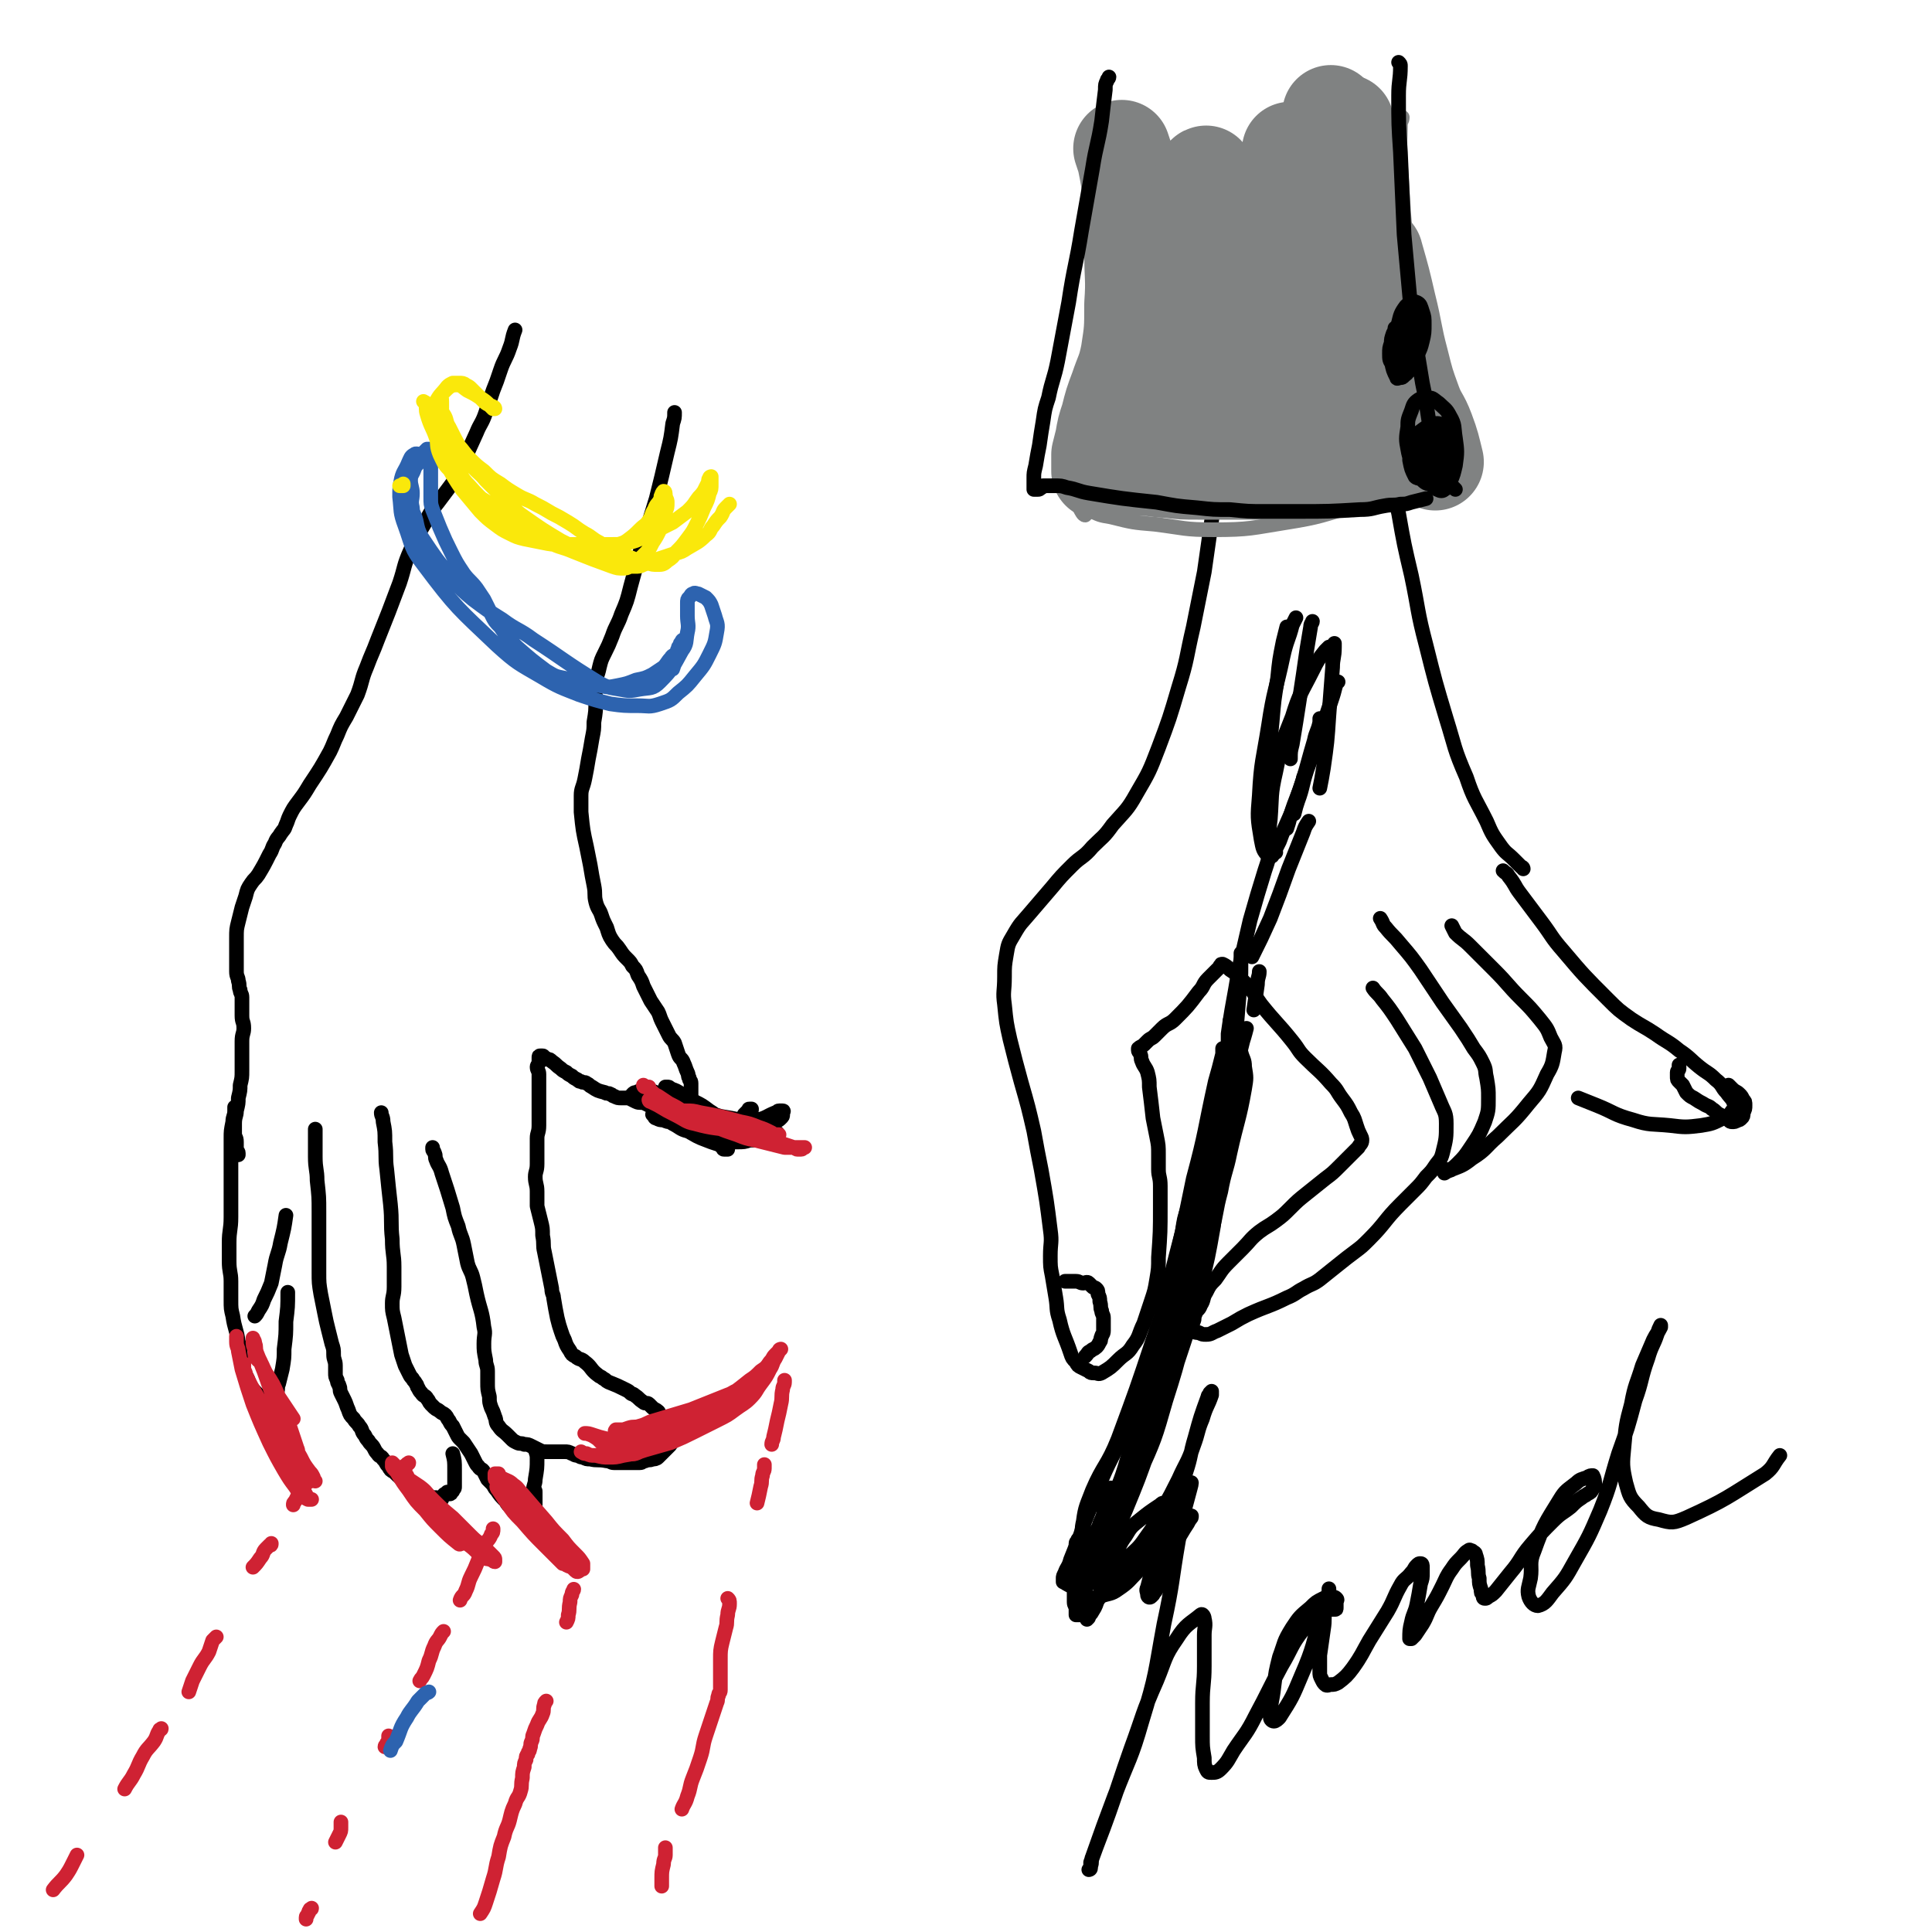 <svg viewBox='0 0 1054 1054' version='1.1' xmlns='http://www.w3.org/2000/svg' xmlns:xlink='http://www.w3.org/1999/xlink'><g fill='none' stroke='rgb(0,0,0)' stroke-width='8' stroke-linecap='round' stroke-linejoin='round'><path d='M368,225c0,0 0,0 0,0 0,3 0,3 -1,6 -1,8 -1,8 -3,16 -3,13 -3,13 -6,25 -4,13 -4,13 -8,26 -3,11 -3,11 -6,22 -2,8 -2,8 -5,15 -2,6 -3,6 -5,12 -2,5 -2,5 -4,9 -2,4 -2,4 -3,8 -1,5 -2,5 -2,9 -1,5 0,5 0,9 0,6 0,6 -1,12 0,4 0,4 -1,9 -1,6 -1,6 -2,11 -1,6 -1,6 -2,11 -1,5 -2,5 -2,9 0,5 0,5 0,9 1,10 1,10 3,19 1,5 1,5 2,10 1,6 1,6 2,11 1,5 0,5 1,9 1,4 2,4 3,7 1,3 1,3 3,7 1,3 1,4 3,7 2,3 2,2 4,5 2,3 2,3 4,5 2,2 2,2 3,4 2,2 2,2 3,5 2,3 2,3 3,6 2,4 2,4 4,8 2,3 2,3 4,6 1,2 1,3 2,5 1,2 1,2 2,4 1,2 1,2 2,4 1,2 2,2 3,4 1,3 1,3 2,6 1,3 2,2 3,5 1,2 1,3 2,5 1,2 0,2 1,3 0,2 1,1 1,3 0,1 0,1 0,2 0,2 0,2 0,3 0,1 0,1 0,2 0,1 -1,1 -1,2 -1,1 0,1 -1,2 0,1 0,1 -1,1 -1,1 -1,1 -2,1 -1,0 -1,0 -2,1 0,0 0,0 -1,0 -2,1 -2,1 -5,1 -2,0 -2,-1 -4,-1 -2,-1 -2,0 -4,-1 -2,-1 -2,-1 -4,-2 -2,-1 -3,0 -5,-1 -2,-1 -2,-1 -4,-2 -2,0 -2,0 -4,0 -2,0 -2,0 -4,-1 -1,0 -1,-1 -2,-1 -1,-1 -2,0 -3,-1 -4,-1 -4,-1 -7,-3 -2,-1 -1,-1 -3,-2 -1,-1 -2,0 -3,-1 -1,0 -1,0 -2,-1 -2,-1 -2,-1 -3,-2 -2,-1 -2,-1 -3,-2 -2,-1 -2,-1 -3,-2 -3,-2 -2,-2 -5,-4 -1,-1 -1,-1 -2,-1 -1,-1 -1,0 -2,-1 -1,0 0,-1 -1,-1 -1,0 -1,0 -1,0 -1,0 -1,0 -1,1 0,1 0,1 0,2 0,2 -1,2 -1,3 0,2 1,2 1,4 0,3 0,3 0,5 0,4 0,4 0,8 0,4 0,4 0,8 0,4 0,4 0,7 0,4 -1,4 -1,7 0,4 0,4 0,7 0,4 0,4 0,7 0,4 -1,4 -1,7 0,4 1,4 1,8 0,4 0,4 0,8 1,4 1,4 2,8 1,4 1,4 1,8 1,5 0,5 1,9 1,5 1,5 2,10 1,5 1,5 2,10 0,3 1,3 1,5 1,6 1,6 2,11 1,4 1,4 2,7 1,3 1,3 2,5 1,3 1,3 3,6 1,2 1,2 3,3 2,2 3,1 5,3 4,3 3,4 7,7 1,1 2,1 3,2 2,1 1,1 3,2 5,2 5,2 9,4 2,1 2,1 3,2 1,1 1,0 2,1 3,2 2,2 5,4 1,1 2,0 3,1 1,1 1,1 2,2 1,1 2,1 3,2 1,1 0,1 1,2 1,1 1,0 2,1 1,2 1,2 2,4 1,1 0,1 1,2 0,1 1,0 1,1 0,2 0,3 0,5 0,1 0,1 0,2 0,1 0,1 -1,2 -2,2 -2,2 -4,4 -1,1 -1,1 -2,2 -1,1 -2,1 -3,1 -2,1 -2,0 -4,1 -2,0 -1,1 -3,1 -2,0 -2,0 -4,0 -1,0 -1,0 -2,0 -2,0 -2,0 -3,0 -1,0 -1,0 -2,0 -2,0 -2,0 -3,0 -2,0 -2,-1 -4,-1 -5,-1 -5,0 -9,-1 -2,0 -2,0 -4,-1 -2,0 -2,-1 -3,-1 -2,0 -2,-1 -3,-1 -2,-1 -2,-1 -4,-1 -2,0 -2,0 -4,0 -3,0 -3,0 -5,0 -3,0 -3,0 -5,-1 -2,-1 -2,-1 -4,-2 -2,-1 -2,-1 -4,-1 -2,-1 -2,0 -4,-1 -2,-1 -2,-1 -3,-2 -1,-1 -1,-1 -2,-2 -3,-3 -3,-2 -5,-5 -2,-2 -1,-3 -2,-5 -1,-3 -1,-3 -2,-5 -1,-3 -1,-3 -1,-6 -1,-4 -1,-4 -1,-8 0,-3 0,-3 0,-6 0,-3 -1,-3 -1,-6 -1,-5 -1,-5 -1,-9 0,-5 1,-5 0,-9 -1,-9 -2,-9 -4,-18 -1,-5 -1,-5 -2,-9 -1,-4 -2,-4 -3,-8 -1,-5 -1,-5 -2,-10 -1,-5 -2,-5 -3,-10 -2,-5 -2,-5 -3,-10 -3,-10 -3,-10 -6,-19 -1,-4 -2,-4 -3,-7 -1,-2 0,-2 -1,-4 0,-1 -1,-1 -1,-2 0,-1 0,-1 0,-1 '/><path d='M208,607c0,0 0,0 0,0 0,2 1,2 1,5 1,5 1,5 1,11 1,8 0,8 1,15 1,10 1,10 2,19 1,10 0,10 1,19 0,8 1,8 1,15 0,6 0,6 0,11 0,5 -1,5 -1,9 0,4 0,4 1,8 1,5 1,5 2,10 1,5 1,5 2,10 1,3 1,3 2,6 1,2 1,2 2,4 1,2 1,2 2,3 1,2 1,1 2,3 1,1 0,1 1,2 1,2 1,2 2,3 1,2 2,1 3,3 1,1 1,2 2,3 1,1 1,1 2,2 1,1 2,1 3,2 1,1 2,1 3,2 1,1 1,2 2,3 1,2 1,2 2,3 1,2 1,2 2,4 1,2 1,2 2,3 1,1 1,1 2,2 2,3 2,3 4,6 1,2 1,2 2,4 1,2 1,2 2,3 1,2 2,1 3,3 1,2 1,2 2,4 1,1 1,1 2,2 2,2 1,2 3,4 2,3 2,3 5,6 1,2 1,2 3,3 1,1 1,1 2,1 1,1 1,0 2,1 1,0 1,1 1,1 1,0 1,0 2,0 1,0 1,0 1,0 1,0 1,0 2,-1 1,0 1,0 2,-1 1,-1 0,-1 1,-2 0,-1 0,-1 0,-2 0,-3 0,-3 0,-5 0,-1 0,-1 -1,-1 '/><path d='M172,616c0,0 0,0 0,0 0,1 0,1 0,2 0,3 0,3 0,5 0,4 0,4 0,8 0,7 1,7 1,13 1,9 1,9 1,17 0,9 0,9 0,19 0,7 0,7 0,14 0,6 0,6 1,12 1,5 1,5 2,10 1,5 1,5 2,9 1,4 1,4 2,8 1,3 1,3 1,6 0,3 1,3 1,6 0,2 0,2 0,4 0,2 0,2 1,4 0,2 1,2 1,3 1,2 0,2 1,4 1,2 1,2 2,4 1,2 1,3 2,5 1,3 1,3 3,5 1,2 2,2 3,4 2,2 1,3 3,5 1,2 1,2 2,3 1,2 2,2 3,4 1,2 1,2 2,3 1,2 2,1 3,3 2,2 1,2 3,4 1,2 1,2 3,3 3,3 3,3 7,6 2,1 2,1 3,2 3,2 3,2 5,3 1,1 1,0 2,1 1,0 1,0 2,1 1,1 1,1 2,1 1,0 1,0 2,0 1,0 0,1 1,1 1,0 1,0 2,0 0,0 0,-1 0,-1 1,-1 1,-1 1,-1 0,-1 1,-1 1,-1 1,-1 1,-1 1,-1 '/><path d='M128,604c0,0 0,0 0,0 0,1 0,1 0,2 0,3 -1,3 -1,6 -1,5 -1,5 -1,9 0,7 0,8 0,15 0,7 0,7 0,15 0,6 0,6 0,13 0,7 -1,7 -1,14 0,5 0,5 0,10 0,6 1,6 1,11 0,5 0,5 0,10 0,5 0,5 1,9 1,7 2,7 3,14 1,3 1,3 1,6 1,5 1,5 2,10 1,2 1,2 2,4 1,2 0,2 1,3 1,2 1,2 3,4 1,1 1,1 2,2 1,1 1,1 1,1 1,1 1,1 2,2 1,1 1,1 1,1 1,0 1,0 2,0 0,0 0,0 1,-1 1,-1 1,-1 1,-1 1,-2 1,-1 2,-3 1,-3 0,-3 1,-5 1,-4 1,-4 2,-8 1,-6 1,-6 1,-11 1,-8 1,-8 1,-15 1,-8 1,-8 1,-16 '/><path d='M130,630c0,0 0,0 0,0 0,0 0,-1 0,-1 0,-1 -1,-1 -1,-2 0,-2 0,-2 0,-4 0,-3 -1,-2 -1,-5 0,-3 0,-3 0,-5 0,-4 1,-4 1,-7 1,-4 1,-4 1,-7 1,-4 1,-4 1,-7 1,-4 1,-4 1,-8 0,-4 0,-4 0,-8 0,-4 0,-4 0,-8 0,-4 1,-4 1,-7 0,-4 -1,-3 -1,-7 0,-3 0,-3 0,-5 0,-3 0,-3 0,-5 0,-2 -1,-2 -1,-4 -1,-2 0,-2 -1,-5 0,-2 -1,-2 -1,-5 0,-2 0,-2 0,-5 0,-3 0,-3 0,-6 0,-4 0,-4 0,-7 0,-5 0,-5 1,-9 1,-4 1,-4 2,-8 1,-3 1,-3 2,-6 1,-4 1,-4 3,-7 2,-3 2,-2 4,-5 3,-5 3,-5 6,-11 2,-3 1,-3 3,-6 1,-3 2,-3 3,-5 2,-3 2,-2 3,-5 1,-2 1,-3 2,-5 2,-4 2,-4 5,-8 3,-4 3,-4 6,-9 6,-9 6,-9 11,-18 2,-4 2,-5 4,-9 2,-5 2,-5 5,-10 3,-6 3,-6 6,-12 3,-8 2,-8 5,-15 3,-8 3,-7 6,-15 6,-15 6,-15 12,-31 3,-9 2,-9 6,-18 3,-8 4,-8 8,-15 3,-6 3,-6 7,-11 3,-4 3,-4 6,-8 3,-4 3,-4 5,-8 5,-11 5,-11 10,-22 2,-5 3,-5 5,-11 2,-6 2,-6 4,-12 2,-5 2,-5 4,-11 2,-6 3,-6 5,-12 2,-5 1,-5 3,-10 '/><path d='M245,815c0,0 0,0 0,0 1,0 1,0 1,-1 1,-1 1,0 1,-1 1,-1 1,-1 1,-2 0,-2 0,-2 0,-4 0,-3 0,-3 0,-5 0,-5 0,-5 -1,-9 '/><path d='M290,818c0,0 0,0 0,0 1,-1 1,-1 1,-2 0,-1 0,-2 0,-3 0,-3 1,-3 1,-6 1,-6 1,-6 1,-11 0,-2 0,-2 -1,-5 '/><path d='M139,718c0,0 0,0 0,0 1,-1 1,-1 2,-3 2,-3 2,-3 3,-6 2,-4 2,-4 4,-9 1,-5 1,-5 2,-10 1,-6 2,-6 3,-12 2,-8 2,-8 3,-15 '/><path d='M652,161c0,0 0,0 0,0 1,3 1,3 2,7 2,9 2,9 4,19 2,15 3,15 4,30 1,17 1,18 1,35 0,16 0,16 -2,32 -2,14 -2,14 -4,28 -3,15 -3,15 -6,30 -4,17 -3,17 -8,33 -5,17 -5,17 -11,33 -5,13 -5,13 -12,25 -5,9 -6,9 -13,17 -5,7 -5,6 -11,12 -5,6 -6,5 -11,10 -6,6 -6,6 -11,12 -6,7 -6,7 -12,14 -5,6 -5,5 -9,12 -3,5 -3,5 -4,11 -1,6 -1,6 -1,12 0,8 -1,8 0,15 1,10 1,10 3,19 3,12 3,12 6,23 4,14 4,14 7,27 2,11 2,11 4,21 3,17 3,17 5,33 1,7 0,7 0,14 0,6 0,6 1,11 1,6 1,6 2,12 1,6 0,6 2,12 2,9 3,9 6,18 1,3 1,3 3,5 1,2 1,2 3,3 2,1 2,1 4,2 1,1 1,1 3,1 2,0 2,1 4,0 5,-3 5,-3 9,-7 4,-4 5,-3 8,-8 4,-5 3,-6 6,-12 2,-6 2,-6 4,-12 2,-6 2,-6 3,-12 1,-6 1,-6 1,-12 1,-14 1,-14 1,-28 0,-6 0,-6 0,-11 0,-5 -1,-5 -1,-9 0,-4 0,-4 0,-8 0,-5 0,-5 -1,-10 -1,-5 -1,-5 -2,-10 -1,-9 -1,-9 -2,-17 0,-4 0,-4 -1,-8 -1,-3 -2,-3 -3,-6 -1,-2 0,-2 -1,-4 0,-1 -1,-1 -1,-2 0,0 0,-1 0,-1 1,-1 2,-1 3,-2 1,-1 1,-1 2,-2 2,-2 2,-1 4,-3 2,-2 2,-2 4,-4 3,-3 4,-2 7,-5 7,-7 7,-7 13,-15 3,-3 2,-4 5,-7 2,-2 2,-2 4,-4 1,-1 1,-1 2,-2 1,-1 0,-1 1,-1 0,-1 0,-1 1,-1 2,1 2,1 4,3 3,2 3,2 5,4 3,3 3,3 6,6 3,4 3,5 6,9 8,10 9,10 17,20 4,5 3,5 7,9 7,7 8,7 14,14 4,4 3,4 6,8 3,4 3,4 5,8 2,3 2,4 3,7 1,3 1,3 2,5 1,2 1,2 1,3 0,2 -1,2 -2,4 -2,2 -2,2 -4,4 -3,3 -3,3 -6,6 -4,4 -4,4 -8,7 -5,4 -5,4 -10,8 -5,4 -5,4 -9,8 -4,4 -4,4 -8,7 -4,3 -5,3 -9,6 -5,4 -5,5 -9,9 -4,4 -4,4 -8,8 -4,4 -4,5 -7,9 -3,3 -3,3 -5,7 -2,3 -1,4 -3,7 -1,3 -2,2 -3,5 -1,2 0,2 -1,4 0,1 -1,1 -1,2 0,1 0,2 1,3 1,1 1,1 3,1 2,1 2,1 4,1 3,0 3,-1 6,-2 4,-2 4,-2 8,-4 5,-3 5,-3 9,-5 11,-5 11,-4 21,-9 5,-2 5,-3 9,-5 5,-3 5,-2 9,-5 5,-4 5,-4 10,-8 5,-4 5,-4 9,-7 4,-3 4,-3 8,-7 9,-9 8,-10 17,-19 4,-4 4,-4 8,-8 3,-3 3,-3 6,-7 3,-3 3,-3 5,-6 2,-3 3,-3 4,-7 2,-8 2,-8 2,-16 0,-6 -1,-6 -3,-11 -3,-7 -3,-7 -6,-14 -4,-8 -4,-8 -8,-16 -5,-8 -5,-8 -10,-16 -4,-6 -4,-6 -8,-11 -2,-3 -3,-3 -5,-6 '/><path d='M753,501c0,0 0,0 0,0 2,3 1,3 3,5 4,5 4,4 8,9 6,7 6,7 11,14 6,9 6,9 12,18 5,7 5,7 10,14 4,6 4,6 7,11 3,4 3,4 5,8 2,4 1,4 2,8 1,6 1,6 1,11 0,7 0,7 -2,13 -3,7 -3,7 -7,13 -4,6 -4,6 -8,10 -3,3 -4,3 -7,5 '/><path d='M792,505c0,0 0,0 0,0 1,2 1,2 2,4 4,4 4,3 8,7 7,7 7,7 13,13 8,8 7,8 15,16 5,5 5,5 10,11 4,5 4,5 6,10 2,4 3,4 2,8 -1,6 -1,7 -4,12 -4,9 -4,9 -10,16 -8,10 -8,9 -17,18 -7,6 -6,7 -14,12 -5,4 -6,4 -11,6 -1,1 -2,0 -3,0 '/><path d='M820,475c0,0 0,0 0,0 2,2 2,1 3,3 4,5 3,5 6,9 6,8 6,8 12,16 6,8 5,8 12,16 11,13 11,13 24,26 6,6 6,6 13,11 6,4 7,4 13,8 7,5 7,4 13,9 6,4 6,5 11,9 5,4 5,3 9,7 4,3 3,4 6,7 2,3 3,3 4,6 1,2 0,3 -1,4 -2,3 -2,3 -5,4 -6,3 -6,3 -12,4 -8,1 -9,1 -17,0 -10,-1 -11,0 -20,-3 -11,-3 -10,-4 -20,-8 -5,-2 -5,-2 -10,-4 '/><path d='M831,474c0,0 0,0 0,0 0,0 0,-1 -1,-1 -2,-2 -2,-2 -4,-4 -4,-4 -4,-3 -7,-7 -5,-7 -5,-7 -8,-14 -6,-12 -7,-12 -11,-24 -7,-16 -6,-16 -11,-32 -6,-20 -6,-20 -11,-40 -5,-19 -4,-19 -8,-38 -4,-17 -4,-17 -7,-34 -3,-13 -3,-13 -5,-26 -1,-4 -1,-4 -2,-8 '/><path d='M667,572c0,0 0,0 0,0 0,2 0,2 0,3 -2,8 -2,8 -4,15 -6,27 -5,27 -12,53 -8,39 -8,39 -18,77 -9,30 -9,30 -20,60 -5,14 -6,13 -12,27 -4,10 -4,10 -8,20 -3,7 -2,7 -5,14 -2,5 -2,5 -4,10 -1,4 -2,4 -3,7 -1,2 -1,2 -1,3 0,1 0,1 0,2 0,0 1,0 1,0 1,0 1,0 1,0 2,0 2,0 4,0 1,0 1,1 2,1 1,1 1,0 2,1 1,1 1,1 2,3 1,2 1,2 1,4 1,3 1,3 1,5 0,2 -1,2 -1,4 0,1 0,1 0,2 0,0 0,1 0,0 0,0 1,0 1,-1 1,-2 1,-1 2,-3 2,-3 2,-4 3,-7 2,-4 1,-4 3,-7 2,-4 2,-4 4,-7 2,-4 3,-4 5,-8 0,-1 0,-1 -1,-2 0,0 0,0 -1,0 0,0 0,1 -1,1 -2,1 -1,1 -3,2 -1,1 -2,0 -3,1 -2,1 -2,1 -5,2 -1,0 -1,0 -2,0 0,0 -1,0 0,0 0,0 0,0 1,0 1,-1 1,-1 2,-2 1,-1 1,-1 2,-2 1,0 1,0 2,0 1,0 1,0 2,0 0,0 0,0 0,1 0,1 0,1 0,2 -1,1 -1,1 -2,2 -1,1 -1,1 -1,2 -1,1 -1,1 -1,2 0,1 0,1 1,1 0,0 1,0 1,0 1,-1 1,-1 1,-1 1,-1 1,0 1,0 1,0 1,-1 0,-1 -1,-1 -1,0 -2,0 -1,0 -2,0 -3,0 -2,0 -2,0 -3,0 -2,0 -2,0 -3,0 -1,0 -1,1 -1,1 0,0 0,-1 0,-1 1,0 2,0 3,0 2,0 2,0 3,0 1,0 1,0 2,0 1,0 2,-2 2,-1 -1,0 -1,0 -2,1 0,0 -1,0 -1,0 -2,0 -2,0 -3,1 -1,0 -1,0 -2,1 -1,1 -1,1 -2,2 -1,1 -1,1 -1,1 0,0 0,0 1,0 1,0 1,0 1,0 1,0 1,0 1,0 0,0 0,1 0,1 0,0 1,0 1,-1 1,-1 1,-1 1,-1 1,0 1,0 1,-1 1,-1 0,-2 1,-3 1,-3 2,-3 3,-6 2,-5 1,-5 3,-10 3,-7 3,-7 6,-14 4,-9 4,-9 8,-18 4,-10 5,-10 8,-20 4,-11 3,-12 6,-23 3,-12 4,-12 7,-23 4,-13 4,-13 7,-25 4,-12 4,-12 8,-25 4,-11 4,-11 7,-22 3,-11 2,-11 5,-22 2,-11 3,-11 5,-21 4,-18 5,-18 8,-35 1,-6 1,-6 0,-12 0,-4 -1,-4 -2,-8 -1,-3 -1,-3 -1,-6 -1,-3 -1,-3 -1,-6 0,-1 0,-1 0,-1 0,-1 -1,0 -1,0 0,0 0,-1 0,-1 0,-1 0,-1 -1,-1 0,-1 -1,-1 -1,-1 -1,0 -1,-1 -1,-1 0,0 0,1 0,1 '/><path d='M587,860c0,0 0,0 0,0 1,0 1,0 1,0 1,0 1,0 2,0 2,0 2,0 3,0 2,0 2,0 3,0 1,0 1,0 2,0 1,0 2,-1 2,-1 -1,-1 -2,0 -3,0 -2,0 -2,0 -4,1 -3,1 -3,1 -5,2 -2,1 -2,0 -3,1 -1,0 -1,1 -2,1 -1,0 -2,0 -1,0 0,0 1,1 2,1 1,0 1,0 2,0 1,0 1,0 2,0 1,0 1,1 2,2 0,0 -1,0 -1,0 0,1 -1,1 -1,1 -1,0 -1,0 -1,1 0,0 0,1 0,1 0,1 0,1 0,3 0,0 0,1 0,1 1,1 1,1 2,2 0,0 0,0 0,0 1,0 1,0 1,-1 0,-1 0,-1 0,-1 0,-1 0,-1 0,-2 0,-1 -1,0 -1,-1 0,0 0,0 0,-1 0,-1 0,-1 0,-1 0,0 0,-1 0,-1 0,0 0,1 0,1 0,1 0,1 0,1 0,1 0,1 0,1 0,1 0,1 1,1 1,0 1,0 2,0 2,0 2,1 3,1 3,0 3,-1 5,-2 5,-2 6,-1 10,-4 6,-4 6,-5 11,-10 6,-7 6,-8 11,-15 5,-8 5,-8 9,-16 3,-6 3,-5 6,-11 2,-3 3,-7 3,-6 0,1 -1,4 -2,8 -3,11 -3,11 -5,23 -4,23 -3,23 -8,46 -5,27 -4,27 -12,53 -6,21 -7,20 -15,41 -6,16 -6,16 -12,33 -1,2 0,3 -1,5 0,1 -1,2 -1,2 0,0 1,0 1,-1 0,-1 0,-2 0,-3 5,-14 5,-13 10,-27 6,-17 6,-18 12,-35 7,-19 6,-19 14,-37 5,-12 4,-13 11,-23 5,-8 7,-8 13,-13 1,-1 2,1 2,2 1,4 0,5 0,9 0,9 0,9 0,17 0,10 -1,10 -1,20 0,9 0,9 0,18 0,6 0,6 1,12 0,3 0,4 1,6 1,2 1,2 3,2 2,0 3,0 5,-2 4,-4 4,-5 7,-10 6,-9 7,-9 12,-19 7,-13 7,-14 14,-27 6,-10 5,-11 12,-20 4,-5 4,-5 9,-9 2,-2 2,-1 5,-2 1,0 2,0 3,0 1,0 1,0 1,-1 0,-1 0,-1 0,-2 0,0 0,0 0,-1 0,-1 1,-1 0,-2 -1,-1 -2,-1 -3,-1 -2,0 -2,0 -4,1 -4,2 -4,2 -7,5 -6,5 -6,5 -10,11 -5,8 -4,8 -7,16 -2,8 -2,8 -3,16 -1,9 -2,9 -2,17 0,1 1,2 2,2 1,0 2,-1 3,-2 7,-11 7,-11 12,-23 7,-16 6,-17 11,-33 2,-5 2,-5 3,-9 1,-3 1,-4 1,-5 0,-1 0,1 0,2 -1,4 -2,4 -2,7 -1,7 0,7 -1,13 -1,7 -1,7 -2,14 0,5 0,5 0,9 0,2 0,2 1,4 1,2 1,2 2,3 1,1 2,0 3,0 2,0 2,0 4,-1 4,-3 5,-4 8,-8 5,-7 5,-8 9,-15 5,-8 5,-8 10,-16 4,-7 3,-7 7,-14 2,-4 3,-3 6,-7 2,-2 1,-2 3,-4 1,-1 1,-1 2,-1 1,0 1,1 1,2 0,1 0,2 0,3 0,3 0,3 -1,6 -1,6 -1,6 -2,11 -1,5 -2,5 -3,10 -1,4 -1,5 -1,9 0,0 1,0 1,0 1,-1 1,-1 2,-2 2,-3 2,-3 4,-6 3,-5 2,-5 5,-10 3,-5 3,-5 6,-11 2,-4 2,-5 5,-9 2,-3 2,-3 5,-6 2,-2 2,-3 4,-4 1,-1 1,0 2,0 1,1 2,1 2,2 1,3 1,3 1,6 1,4 0,4 1,7 0,3 0,3 1,6 0,2 0,2 1,3 0,1 0,2 1,2 1,0 1,0 2,-1 2,-1 2,-1 4,-3 4,-5 4,-5 8,-10 6,-7 5,-8 11,-15 6,-7 6,-7 12,-13 5,-5 5,-4 10,-8 3,-3 3,-3 6,-5 1,-1 2,-1 3,-2 2,-1 2,-1 3,-3 1,-1 1,-1 1,-2 0,-2 0,-3 -1,-5 -1,0 -2,0 -3,1 -3,1 -4,1 -6,3 -5,4 -6,4 -9,9 -8,13 -9,14 -14,28 -3,7 -1,8 -2,15 -1,5 -2,6 -1,10 1,3 3,5 5,5 4,-1 5,-3 8,-7 7,-8 7,-8 12,-17 8,-14 8,-14 14,-28 6,-15 5,-15 10,-31 5,-14 5,-14 9,-29 4,-11 3,-12 7,-23 2,-7 3,-7 5,-13 1,-3 1,-3 2,-5 0,0 0,0 0,0 0,0 0,0 0,1 -2,4 -2,3 -4,7 -3,7 -3,7 -6,14 -3,10 -4,10 -6,21 -3,11 -3,12 -4,23 -1,10 -1,11 1,20 2,7 2,8 7,13 4,5 5,6 11,7 7,2 8,2 15,-1 22,-10 22,-11 43,-24 5,-4 4,-5 8,-10 '/><path d='M344,599c0,0 0,0 0,0 1,-1 0,-1 1,-2 1,-1 1,-1 2,-1 2,-1 2,-1 3,-1 3,0 3,-1 5,0 3,1 3,1 6,3 4,2 4,2 8,5 4,3 4,3 7,6 5,5 5,5 10,10 1,1 1,1 2,2 1,1 1,1 2,2 1,1 2,1 3,2 1,0 1,0 1,1 1,0 0,1 1,1 1,0 1,0 2,0 0,0 -1,-1 -1,-1 0,-1 -1,0 -1,-1 -1,-1 0,-2 -1,-3 -1,-2 -1,-2 -3,-4 -2,-2 -2,-2 -5,-4 -2,-2 -2,-1 -5,-3 -2,-1 -2,-2 -5,-3 -2,-1 -2,0 -4,-1 -2,-1 -2,-1 -4,-2 -1,-1 -1,-1 -2,-1 -2,0 -3,0 -5,0 -1,0 -1,-1 -2,-1 0,0 -1,0 -1,0 0,0 0,0 0,0 2,2 2,1 4,3 3,3 3,3 6,5 5,3 5,3 10,5 5,2 5,2 10,4 5,1 5,2 10,2 5,0 5,0 10,0 4,0 4,0 8,-1 2,0 2,0 4,-1 2,0 2,0 4,-1 0,0 0,-1 0,-1 0,0 -1,0 -1,0 -2,1 -1,1 -3,2 -2,1 -2,1 -5,1 -3,1 -3,1 -6,1 -3,1 -3,1 -7,1 -4,0 -4,0 -8,-1 -5,-1 -5,-1 -9,-2 -4,-1 -4,-1 -8,-3 -6,-3 -6,-3 -12,-6 -1,-1 -1,-1 -2,-2 -1,-1 -1,0 -2,-1 -1,0 -2,-1 -1,-1 0,0 0,0 1,0 5,2 5,3 9,5 4,2 4,3 8,4 4,2 4,2 8,2 4,0 4,1 7,0 3,0 3,-1 6,-2 3,-2 3,-2 5,-4 2,-2 1,-2 2,-4 1,-1 1,-1 2,-2 1,-1 0,-1 1,-1 0,0 1,0 1,0 0,1 0,1 -1,2 -1,1 -1,1 -2,2 -2,1 -3,1 -5,2 -4,2 -4,2 -8,3 -5,1 -5,0 -10,0 -5,0 -5,-1 -9,-1 -4,-1 -4,0 -8,-1 -3,0 -3,0 -5,-1 -2,0 -2,0 -4,-1 -1,0 -1,-1 -1,-1 0,-1 -1,-1 -1,-1 0,0 1,0 1,0 2,1 1,1 3,2 4,2 4,1 7,3 4,2 4,3 8,4 5,2 5,2 10,3 5,1 5,2 10,1 9,-1 9,-2 18,-5 3,-1 3,-2 6,-4 2,-1 2,-1 3,-2 2,-1 2,-1 3,-2 1,-1 1,-1 2,-1 0,0 0,1 0,1 0,1 0,1 -1,2 -1,1 -1,1 -3,2 -3,1 -4,2 -7,2 -10,0 -10,0 -19,-2 -6,-2 -5,-3 -10,-6 -4,-3 -4,-3 -8,-5 -4,-2 -4,-2 -7,-4 -3,-2 -3,-2 -6,-3 -1,-1 -1,-1 -2,-1 0,0 -1,0 -1,0 0,0 0,1 0,1 1,1 2,1 3,2 3,2 3,2 6,4 5,3 5,3 9,5 6,3 6,2 12,4 6,1 6,1 11,2 5,0 5,1 9,0 5,-1 5,-2 10,-4 1,0 1,-1 2,-1 1,0 2,0 2,0 1,0 0,1 -1,1 -4,2 -4,2 -7,3 -4,1 -4,1 -8,1 -5,0 -5,0 -9,0 -5,0 -6,1 -10,0 -5,-1 -5,-1 -10,-2 -3,-1 -3,-1 -7,-2 -3,-1 -3,-1 -5,-1 -2,0 -2,0 -3,0 -1,0 -1,0 -1,0 0,1 0,1 1,2 2,3 1,3 3,5 3,3 4,3 7,5 5,3 6,3 11,5 3,1 3,1 6,2 '/></g>
<g fill='none' stroke='rgb(207,34,51)' stroke-width='8' stroke-linecap='round' stroke-linejoin='round'><path d='M317,792c0,0 0,0 0,0 2,1 1,1 3,1 2,1 2,1 5,1 4,1 4,1 7,1 4,0 4,0 8,-1 6,-1 6,-1 12,-3 7,-2 7,-2 14,-4 7,-3 7,-3 13,-6 6,-3 6,-3 12,-6 6,-3 6,-3 10,-6 4,-3 5,-3 8,-6 4,-4 3,-4 6,-8 3,-4 3,-4 5,-8 2,-3 1,-3 3,-6 1,-2 1,-2 2,-4 0,-1 1,-1 1,-1 0,0 -1,1 -1,1 -1,1 -1,1 -2,2 -2,2 -1,2 -3,4 -2,3 -2,3 -5,5 -3,3 -3,3 -6,5 -5,4 -5,4 -9,7 -6,5 -6,5 -11,9 -7,5 -7,6 -14,10 -13,7 -13,8 -26,13 -4,2 -4,1 -8,1 -3,0 -3,0 -6,-1 -3,-1 -3,-1 -5,-3 -2,-2 -2,-2 -4,-4 -3,-2 -3,-2 -6,-3 0,0 -1,0 -1,0 2,0 2,0 5,1 3,1 3,1 7,2 4,1 4,1 9,1 6,0 6,0 13,-1 7,-1 7,-1 14,-3 7,-2 7,-2 14,-4 6,-2 6,-2 11,-5 4,-2 4,-2 8,-5 4,-4 4,-4 8,-8 1,-1 1,-1 2,-2 0,0 1,0 0,0 0,-1 0,-1 -1,-1 -3,0 -3,0 -5,1 -4,1 -4,2 -7,3 -5,2 -5,2 -10,4 -5,2 -5,2 -10,4 -10,3 -10,3 -20,6 -4,1 -4,2 -8,3 -3,1 -3,0 -6,1 -3,1 -3,1 -5,2 -1,0 -1,0 -2,0 0,0 0,0 0,0 -1,0 0,-1 0,-1 1,0 2,0 3,0 2,0 2,0 4,0 4,-1 4,-1 8,-2 5,-1 5,-1 10,-2 6,-1 6,-1 11,-3 5,-1 5,-1 9,-3 2,-1 2,-1 4,-2 '/><path d='M272,804c0,0 0,0 0,0 0,0 0,0 -1,0 0,0 -1,0 -1,0 0,1 0,1 1,2 1,2 2,2 3,4 3,5 3,5 6,10 4,7 4,7 9,13 5,6 5,6 10,11 4,4 4,4 8,8 2,2 2,2 5,3 2,1 2,1 4,1 1,0 1,0 2,0 0,0 0,-1 0,-1 0,-1 0,-1 0,-2 -2,-3 -2,-3 -4,-5 -4,-4 -4,-4 -7,-8 -5,-5 -5,-5 -9,-10 -7,-8 -7,-8 -13,-15 -3,-3 -2,-3 -5,-5 -2,-2 -3,-2 -5,-3 -2,-1 -2,-1 -3,-2 -1,0 0,-1 -1,-1 0,0 -1,0 -1,0 0,0 0,1 0,2 0,1 0,1 1,2 1,3 1,3 3,5 4,5 4,5 8,10 5,6 5,6 10,12 8,9 8,9 17,17 2,2 3,1 5,3 1,1 2,1 2,2 0,0 -1,1 -2,0 -2,-2 -2,-2 -4,-4 -4,-4 -4,-3 -8,-7 -5,-5 -5,-5 -9,-10 -4,-5 -4,-5 -8,-9 -3,-4 -3,-4 -6,-7 -3,-4 -3,-4 -6,-7 -1,-1 -2,-2 -2,-2 0,0 0,1 1,2 2,3 2,3 4,6 4,6 4,6 9,11 6,7 6,7 12,13 5,5 5,5 10,10 '/><path d='M223,798c0,0 0,0 0,0 0,1 -1,0 -1,1 -1,1 -1,0 -1,1 0,1 0,1 0,2 0,2 0,2 1,3 2,4 1,5 4,8 4,6 5,5 9,10 6,6 6,6 12,12 4,4 4,4 9,8 4,3 4,4 7,6 2,2 3,1 5,2 1,0 1,1 2,1 0,0 0,-1 0,-1 0,-1 0,-1 -1,-2 -2,-2 -2,-2 -4,-4 -4,-4 -4,-3 -8,-7 -5,-5 -5,-5 -10,-10 -6,-5 -6,-5 -11,-10 -4,-4 -3,-4 -7,-7 -3,-2 -3,-2 -6,-4 -2,-2 -2,-2 -4,-4 -1,-1 -1,-1 -2,-2 -1,-1 -1,-1 -2,-2 -1,-1 -1,-1 -1,-1 0,0 0,1 0,2 1,2 2,2 3,4 3,5 3,5 6,9 4,6 4,6 9,11 4,5 4,5 8,9 5,5 5,5 10,9 1,1 1,0 2,0 1,0 1,0 1,-1 0,0 0,0 -1,-1 -4,-5 -4,-5 -8,-9 -4,-4 -4,-3 -8,-7 -3,-3 -3,-4 -6,-7 -3,-3 -3,-2 -6,-5 -2,-2 -1,-2 -3,-4 -1,-2 -2,-2 -3,-3 0,0 1,0 1,1 1,0 1,0 2,1 2,2 2,2 4,4 5,5 6,5 11,9 '/><path d='M129,729c0,0 0,0 0,0 0,2 0,2 0,3 0,3 1,3 1,5 1,5 1,5 2,10 3,10 3,10 6,19 4,10 4,10 9,21 4,8 4,8 8,15 3,5 3,5 6,9 2,3 2,3 4,5 1,1 1,1 3,2 1,0 2,0 2,0 -1,0 -1,0 -2,-1 -1,-1 -1,-2 -2,-3 -2,-4 -2,-4 -4,-7 -4,-5 -4,-5 -7,-10 -4,-7 -4,-7 -7,-13 -3,-6 -3,-6 -5,-11 -2,-5 -2,-5 -4,-10 -2,-4 -3,-4 -4,-7 -1,-3 0,-3 -1,-6 0,-2 -1,-2 -1,-3 0,-1 0,-1 0,-3 0,0 0,0 -1,0 0,0 0,0 1,1 0,1 -1,1 0,3 2,4 2,4 4,8 4,7 4,7 8,14 5,8 5,8 9,15 4,6 3,6 7,11 3,4 3,4 6,7 2,2 3,3 5,5 0,0 -1,-1 -1,-2 -1,-2 -1,-2 -2,-3 -3,-4 -3,-4 -5,-8 -4,-7 -4,-7 -7,-14 -7,-16 -7,-16 -13,-33 -2,-5 -2,-5 -4,-10 -1,-3 0,-3 -1,-5 0,-2 -1,-2 -1,-3 0,0 0,1 0,1 0,3 0,3 1,5 2,6 3,6 5,11 3,8 3,8 5,16 2,7 2,7 5,14 4,8 4,8 8,16 1,2 0,2 1,3 1,1 2,2 2,2 -1,-1 -2,-2 -2,-3 -1,-3 0,-3 -1,-5 -2,-6 -2,-6 -4,-12 -3,-6 -2,-6 -5,-12 -5,-11 -5,-11 -10,-21 -1,-3 -2,-2 -3,-4 -1,-1 -1,-2 -1,-3 0,0 0,-1 0,-1 3,5 3,6 6,12 4,6 4,6 7,13 4,6 4,6 8,12 '/><path d='M354,593c0,0 0,0 0,0 0,0 0,0 -1,0 -1,0 -1,0 -1,0 -1,0 -1,-1 -1,-1 0,0 0,1 1,1 0,0 1,0 1,0 1,1 1,1 2,2 2,2 2,2 4,3 3,2 3,2 6,4 4,2 4,2 7,4 5,2 5,2 9,4 5,2 5,3 10,5 5,2 5,2 11,4 5,2 5,2 10,3 8,2 8,2 16,4 2,0 2,0 4,0 2,0 2,0 3,0 1,0 1,0 2,0 1,0 2,0 2,0 -1,0 -1,1 -2,1 -1,0 -1,0 -2,0 -1,0 -1,-1 -2,-1 -3,-1 -3,-1 -6,-2 -5,-1 -5,-1 -10,-2 -6,-1 -6,-2 -11,-3 -6,-2 -7,-1 -12,-3 -6,-2 -5,-3 -10,-5 -8,-3 -8,-4 -15,-6 -3,-1 -3,0 -6,-1 -2,-1 -2,-1 -4,-2 -2,-1 -2,0 -3,-1 -1,0 -2,-1 -2,-1 0,0 0,1 1,1 2,1 2,1 4,2 5,3 5,3 9,5 6,3 6,4 11,5 11,3 11,2 22,4 5,1 5,1 10,1 4,0 4,0 7,0 2,0 2,1 4,1 2,0 2,0 3,0 0,0 -1,0 -1,0 -2,0 -2,0 -3,-1 -4,-2 -4,-2 -7,-3 -5,-2 -5,-2 -10,-3 -11,-3 -11,-3 -22,-5 -4,-1 -4,-1 -8,-1 -2,0 -2,0 -3,0 0,0 1,0 1,0 10,2 10,2 19,4 '/></g>
<g fill='none' stroke='rgb(45,99,175)' stroke-width='8' stroke-linecap='round' stroke-linejoin='round'><path d='M235,251c0,0 0,0 0,0 -1,-1 -1,-1 -1,-1 -2,-1 -2,-2 -4,-2 -2,0 -3,-1 -4,0 -2,1 -2,2 -3,4 -2,5 -3,5 -4,9 -1,5 -1,5 -1,10 1,8 0,8 3,16 4,11 3,12 10,21 18,24 19,24 40,44 11,10 12,10 24,17 10,6 11,6 21,10 9,3 9,3 17,5 7,1 8,1 15,1 6,0 6,1 12,-1 6,-2 6,-2 10,-6 5,-4 5,-4 9,-9 5,-6 5,-6 8,-12 3,-6 3,-6 4,-12 1,-5 0,-5 -1,-9 -1,-3 -1,-3 -2,-6 -1,-2 -1,-2 -3,-4 -2,-1 -2,-1 -4,-2 -1,0 -2,-1 -3,0 -1,0 -1,1 -2,2 -1,1 -1,1 -1,3 0,3 0,4 0,7 0,4 1,5 0,9 -1,5 0,6 -3,10 -5,9 -5,10 -12,17 -4,4 -5,3 -11,4 -5,1 -6,1 -11,0 -6,-1 -7,-1 -12,-4 -18,-11 -18,-12 -35,-23 -8,-6 -9,-5 -17,-11 -8,-5 -8,-5 -16,-11 -6,-5 -6,-5 -11,-11 -9,-11 -9,-11 -17,-23 -2,-4 -2,-4 -3,-9 -1,-4 -2,-4 -2,-7 -1,-4 0,-4 0,-8 0,-3 -1,-4 -1,-7 0,-3 1,-3 2,-6 1,-3 2,-2 3,-5 1,-2 1,-2 2,-4 1,-1 1,-1 2,-2 0,0 1,0 1,0 1,0 1,0 1,0 0,1 0,1 0,2 0,2 0,2 0,3 0,3 0,3 0,6 0,4 0,4 0,7 0,4 0,4 0,8 0,4 0,4 1,7 2,5 2,5 4,10 3,7 3,7 6,13 3,6 3,6 7,12 3,4 4,4 7,8 2,3 2,3 4,6 1,2 1,2 2,4 1,2 1,2 2,4 2,4 2,4 5,7 2,3 2,3 4,5 2,3 2,3 5,6 8,7 8,7 16,13 5,3 5,3 10,4 9,3 10,3 19,4 5,1 5,1 10,0 5,-1 5,-1 10,-3 5,-1 5,-1 9,-3 3,-2 3,-2 6,-4 2,-2 2,-3 4,-5 1,-2 2,-1 3,-3 1,-1 0,-1 1,-2 0,-1 0,-1 1,-2 0,-1 0,-1 1,-2 0,-1 1,-1 1,-1 0,0 -1,0 -1,1 0,1 0,1 0,2 0,1 -1,1 -1,2 0,1 -1,1 -1,2 -1,1 -1,1 -1,3 -1,3 -1,3 -2,6 '/></g>
<g fill='none' stroke='rgb(250,232,11)' stroke-width='8' stroke-linecap='round' stroke-linejoin='round'><path d='M218,265c0,0 0,0 0,0 1,0 1,0 2,0 0,0 0,-1 0,-1 '/><path d='M231,219c0,0 0,0 0,0 1,1 1,0 1,1 1,3 0,3 1,6 2,7 3,7 5,13 3,8 3,8 6,15 4,7 4,7 8,13 5,6 5,6 10,12 4,4 4,4 8,7 4,3 4,3 8,5 4,2 4,2 8,3 5,1 5,1 10,2 5,1 5,1 10,1 5,0 5,0 10,0 5,0 5,0 9,0 5,0 5,0 9,0 5,0 5,0 9,-1 4,-1 4,-1 8,-3 4,-2 4,-2 8,-4 4,-2 4,-2 8,-4 4,-3 4,-3 8,-6 3,-3 3,-3 5,-6 2,-3 2,-2 4,-5 1,-2 1,-2 2,-4 1,-2 0,-2 1,-3 0,-1 1,-1 1,-1 0,1 0,2 0,4 0,3 0,3 -1,5 -1,4 -1,4 -3,8 -2,5 -2,5 -4,9 -2,4 -2,4 -5,8 -3,4 -3,4 -6,7 -2,3 -2,3 -5,5 -2,2 -3,2 -5,2 -3,0 -3,0 -6,-1 -4,-1 -4,-1 -7,-2 -5,-2 -5,-2 -9,-4 -5,-2 -5,-2 -10,-5 -4,-2 -4,-3 -8,-5 -5,-3 -4,-3 -9,-6 -5,-3 -5,-3 -9,-5 -5,-3 -5,-3 -9,-5 -5,-3 -5,-2 -10,-5 -5,-3 -5,-3 -9,-6 -5,-3 -5,-3 -9,-7 -4,-3 -4,-3 -8,-7 -3,-3 -3,-4 -6,-7 -2,-3 -3,-3 -5,-6 -2,-3 -2,-3 -3,-6 -1,-3 -1,-3 -1,-6 0,-3 0,-3 0,-6 0,-3 -1,-3 1,-5 3,-3 4,-4 7,-4 3,0 3,1 6,3 4,2 4,2 7,4 3,2 3,2 5,4 1,1 1,1 2,2 0,0 1,0 1,0 0,0 0,-1 -1,-1 -1,-1 -1,0 -2,-1 -2,-1 -2,-1 -4,-3 -3,-3 -3,-3 -6,-6 -1,-1 -1,-1 -3,-2 -1,-1 -2,-1 -3,-1 -2,0 -2,0 -4,0 -2,1 -2,1 -3,2 -3,4 -4,4 -6,8 -2,4 -1,4 -1,8 0,5 0,5 1,10 1,6 0,6 2,11 2,4 2,5 5,8 6,7 7,7 14,13 3,3 4,3 7,5 4,3 4,3 8,6 4,3 4,3 8,5 4,2 5,2 9,4 4,2 4,3 8,5 5,2 5,2 9,4 4,2 4,2 8,3 6,1 6,1 12,0 4,-1 4,-2 7,-3 4,-2 4,-1 7,-3 4,-3 4,-3 7,-6 3,-3 3,-2 5,-5 2,-3 1,-3 3,-6 1,-3 2,-3 3,-5 1,-1 0,-2 1,-3 0,-1 1,-2 1,-2 1,0 1,1 1,3 1,2 1,2 1,3 0,3 0,3 -1,5 0,2 0,2 -1,4 -1,3 -1,3 -2,6 -2,4 -2,4 -4,7 -2,4 -2,4 -5,7 -2,2 -2,2 -5,4 -3,2 -3,3 -6,3 -3,0 -3,0 -6,-1 -11,-4 -11,-4 -21,-8 -7,-3 -7,-2 -13,-5 -7,-3 -7,-3 -13,-6 -7,-4 -7,-4 -12,-8 -10,-8 -11,-8 -19,-17 -5,-5 -4,-6 -7,-11 -3,-6 -3,-6 -6,-11 -2,-5 -2,-5 -4,-9 -1,-3 -2,-3 -3,-5 0,-2 0,-3 1,-5 0,-1 0,-1 1,-1 1,0 1,0 2,1 1,1 1,1 2,2 2,3 1,4 3,7 5,10 5,10 11,19 4,6 5,5 9,10 5,5 5,5 10,10 6,5 5,6 11,10 10,7 10,7 20,13 4,2 4,2 8,4 4,2 4,2 7,4 3,2 3,2 6,3 3,1 3,0 5,1 5,1 5,1 9,2 3,0 3,0 5,0 3,0 3,0 5,-1 3,-1 3,-1 5,-2 6,-2 6,-2 12,-4 4,-1 4,-1 7,-3 5,-3 6,-3 10,-7 3,-2 2,-3 4,-5 2,-3 2,-3 4,-5 2,-3 1,-3 3,-5 1,-1 1,-1 2,-2 '/></g>
<g fill='none' stroke='rgb(128,130,130)' stroke-width='8' stroke-linecap='round' stroke-linejoin='round'><path d='M613,95c0,0 0,0 0,0 0,4 -1,4 -1,7 -1,13 -1,13 -2,27 -2,27 -2,27 -4,54 -2,27 -2,27 -5,55 -2,16 -2,16 -5,32 -1,6 -2,8 -4,11 -1,0 -2,-2 -3,-4 -1,-1 0,-1 -1,-2 0,-1 -1,-1 -1,-1 0,0 0,0 0,0 1,1 1,0 2,1 3,2 2,2 5,3 6,3 6,3 12,4 12,3 12,3 24,4 16,2 16,3 32,3 20,0 21,-1 40,-4 19,-3 19,-4 37,-9 15,-4 15,-5 29,-9 10,-3 10,-2 20,-4 4,-1 4,-1 7,-2 '/><path d='M765,64c0,0 0,0 0,0 0,2 -1,2 -1,4 0,10 -1,10 0,21 2,27 1,27 5,55 4,31 4,31 11,62 4,18 5,18 11,35 2,8 3,8 6,15 0,0 0,0 0,0 '/><path d='M604,270c0,0 0,0 0,0 3,0 3,0 6,0 9,0 9,1 19,1 17,0 17,0 34,0 21,-1 21,0 42,-2 16,-1 16,-2 32,-5 10,-1 10,-1 20,-3 5,-1 6,-1 10,-3 1,0 2,-1 1,-2 -1,-1 -2,-1 -5,-1 -7,0 -7,0 -15,1 -12,1 -12,1 -24,3 -16,2 -16,2 -31,5 -17,2 -17,3 -33,5 -10,1 -10,1 -20,1 -7,0 -7,0 -14,0 -3,0 -4,0 -6,0 -1,0 0,-1 1,-1 15,-3 15,-4 31,-6 29,-3 29,-2 59,-4 '/></g>
<g fill='none' stroke='rgb(128,130,130)' stroke-width='53' stroke-linecap='round' stroke-linejoin='round'><path d='M612,81c0,0 0,0 0,0 1,3 1,3 2,6 2,10 2,10 3,19 1,15 1,16 1,31 0,15 1,15 0,29 0,14 0,14 -2,27 -2,10 -3,10 -6,19 -3,8 -3,8 -5,16 -2,6 -2,6 -3,12 -1,4 -1,4 -2,8 0,2 0,2 0,5 0,1 0,1 0,2 0,1 0,1 0,2 0,0 0,-1 1,-1 1,0 1,0 2,0 2,0 2,-1 4,-1 3,0 4,0 7,0 5,0 5,0 10,0 7,0 7,1 13,1 8,1 8,1 17,1 10,0 10,0 20,0 11,0 11,0 22,0 9,0 9,0 19,-1 8,-1 8,-1 16,-2 6,-1 6,0 12,-2 3,-1 3,-1 6,-3 2,-1 2,-1 3,-2 1,-1 1,-2 1,-3 0,0 -1,0 -1,0 -1,0 0,-1 -1,-1 0,0 0,0 -1,0 -2,0 -2,-1 -4,-1 -1,0 -1,0 -2,0 -1,-1 -2,-1 -2,-2 -3,-9 -3,-9 -5,-19 -2,-11 -2,-11 -3,-23 -3,-35 -3,-35 -6,-69 -1,-14 -1,-14 -2,-28 -1,-16 -1,-16 -1,-31 0,-4 1,-4 1,-8 '/><path d='M647,217c0,0 0,0 0,0 1,1 0,1 1,1 3,0 3,-1 6,-1 6,-1 6,-1 12,-1 8,-1 8,0 15,-1 8,-1 8,-1 15,-2 5,-1 5,-1 10,-3 1,-1 2,-1 2,-2 -1,-1 -2,-1 -4,-1 -6,0 -6,-1 -12,0 -10,1 -10,2 -20,4 -10,2 -10,2 -19,5 -5,1 -5,2 -10,3 -2,1 -2,1 -4,1 0,0 0,0 0,0 1,-2 2,-1 3,-3 3,-5 3,-5 5,-10 4,-10 4,-10 6,-21 4,-13 4,-13 6,-27 2,-11 2,-11 3,-23 1,-6 1,-6 1,-12 0,-2 -1,-3 -1,-3 0,0 0,2 0,4 0,7 -1,7 -1,13 0,12 0,12 0,23 0,11 1,11 1,22 0,4 -1,8 -1,7 -1,-2 -1,-6 -1,-12 0,-8 0,-8 0,-16 0,-11 0,-11 0,-22 0,-19 1,-19 0,-38 0,-4 -1,-6 -2,-7 -1,0 -2,2 -2,5 -2,8 -2,9 -2,18 1,39 3,39 5,78 1,8 0,13 1,15 0,1 1,-4 1,-8 1,-7 0,-7 1,-13 1,-9 1,-9 3,-18 3,-11 3,-11 5,-22 5,-20 5,-20 10,-40 1,-2 2,-5 3,-4 2,1 2,3 3,7 3,11 3,11 4,22 2,14 2,14 3,29 1,10 1,10 2,20 0,4 0,4 0,7 0,1 -1,0 -1,0 0,-3 0,-4 0,-7 0,-7 1,-7 1,-14 1,-11 0,-11 1,-22 1,-14 1,-14 3,-28 2,-12 2,-12 4,-24 1,-5 1,-5 1,-10 0,-2 0,-4 0,-4 0,0 1,1 1,3 2,8 2,8 3,16 3,16 3,17 5,33 3,22 3,22 6,44 2,10 2,10 5,21 1,3 2,4 3,6 0,0 1,0 1,-1 0,-3 0,-3 0,-6 0,-16 0,-16 0,-32 0,-12 0,-12 0,-23 0,-12 0,-12 0,-24 0,-8 -1,-8 -1,-16 0,-7 0,-7 0,-13 0,0 -1,0 -1,1 -1,1 -1,1 -1,3 0,6 0,6 1,11 5,27 4,27 10,53 3,13 4,13 8,25 3,10 4,10 7,20 0,1 0,2 0,2 0,-1 0,-2 0,-3 0,-4 0,-4 -1,-9 -1,-9 -1,-9 -2,-17 -2,-13 -2,-13 -4,-25 -3,-25 -3,-26 -6,-51 -1,-9 -1,-9 -2,-17 -1,-5 0,-5 -1,-10 0,-3 0,-3 -1,-6 0,0 0,0 0,0 0,4 0,4 0,9 0,9 -1,9 0,18 4,26 5,26 11,52 3,11 3,11 6,21 3,9 3,9 6,18 2,7 2,7 4,14 2,5 2,5 4,10 1,3 1,3 2,6 1,3 0,3 1,5 1,2 1,2 2,4 0,1 0,2 0,3 0,1 1,0 2,0 0,0 -1,2 -1,1 0,0 0,-1 0,-1 0,-1 -1,-1 -1,-2 -1,-1 0,-2 -1,-3 -1,-3 -1,-3 -2,-5 -2,-4 -2,-4 -3,-8 -2,-7 -2,-7 -4,-14 -2,-10 -2,-10 -4,-19 -1,-9 -1,-9 -2,-17 -1,-6 -2,-6 -3,-12 -1,-4 0,-4 -1,-7 0,-1 -1,-2 -1,-2 0,0 1,0 1,1 4,14 4,14 7,27 4,16 3,16 7,31 3,12 3,12 7,23 3,8 4,7 7,15 3,8 3,9 5,17 '/></g>
<g fill='none' stroke='rgb(0,0,0)' stroke-width='8' stroke-linecap='round' stroke-linejoin='round'><path d='M581,699c0,0 0,0 0,0 2,0 2,0 3,0 2,0 2,0 3,0 2,0 2,1 4,1 1,0 2,-1 3,0 1,1 1,1 2,2 1,1 1,0 2,1 1,1 1,1 1,3 1,2 1,2 1,4 1,3 0,3 1,5 0,2 1,2 1,4 0,2 0,2 0,4 0,2 0,2 0,3 0,2 -1,2 -1,3 -1,2 0,2 -1,3 -1,2 -1,2 -2,3 -1,1 -2,1 -3,2 -2,1 -1,1 -3,3 0,0 0,0 0,0 '/><path d='M648,659c0,0 0,0 0,0 -2,6 -2,6 -3,13 -6,23 -6,23 -11,46 -8,33 -7,33 -15,66 -6,21 -6,21 -13,42 -3,8 -4,7 -7,14 -1,1 -1,2 -1,2 0,0 0,-2 1,-3 2,-3 2,-3 4,-5 4,-5 4,-4 7,-9 6,-10 6,-9 11,-20 9,-20 9,-20 15,-41 9,-28 8,-28 14,-57 7,-33 6,-33 13,-66 5,-25 5,-25 10,-50 2,-11 2,-11 5,-23 1,-3 2,-7 2,-7 0,0 -1,3 -2,6 -2,8 -2,8 -4,16 -4,15 -5,15 -9,30 -8,24 -8,24 -15,49 -10,34 -9,35 -21,69 -9,27 -9,27 -19,54 -6,15 -8,14 -14,28 -3,8 -4,9 -5,17 -1,4 -1,7 1,9 2,1 5,0 7,-3 4,-5 3,-7 6,-13 5,-13 6,-13 10,-27 17,-59 16,-59 32,-119 7,-30 6,-30 14,-60 4,-14 6,-18 9,-27 1,-2 0,3 -1,5 -2,7 -2,7 -4,14 -4,13 -4,13 -7,26 -6,26 -7,26 -12,52 -8,34 -7,34 -15,69 -8,30 -7,30 -17,60 -5,15 -7,14 -12,28 -2,5 -2,5 -3,10 0,1 1,1 1,1 1,-1 1,-2 2,-4 2,-5 2,-5 4,-9 4,-9 4,-9 8,-18 7,-17 7,-17 13,-34 8,-23 8,-23 15,-46 7,-21 7,-21 13,-42 4,-16 4,-16 7,-33 1,-8 1,-9 1,-17 0,-1 -2,-1 -2,0 -2,3 -1,4 -2,8 -2,8 -2,8 -4,17 -4,14 -5,14 -9,29 -7,23 -7,23 -13,46 -6,21 -5,21 -13,41 -6,15 -9,18 -14,29 -1,2 1,-2 2,-5 4,-8 4,-8 7,-17 8,-19 9,-19 14,-39 16,-59 15,-59 28,-119 5,-20 3,-21 7,-41 2,-10 3,-9 5,-19 1,-5 1,-5 2,-9 0,-2 1,-2 2,-3 0,0 0,0 0,1 0,1 0,1 -1,2 0,0 0,0 0,1 -1,1 -1,2 -2,2 -1,0 -1,0 -1,-1 0,-1 0,-1 0,-1 0,-2 1,-2 1,-3 0,-4 0,-4 0,-7 1,-7 1,-7 2,-13 2,-11 2,-11 4,-23 3,-13 3,-13 6,-26 4,-14 4,-14 8,-27 2,-6 2,-6 3,-11 '/><path d='M725,353c0,0 0,0 0,0 -1,1 -1,1 -2,2 -4,5 -4,5 -7,11 -6,12 -7,12 -11,25 -6,15 -6,15 -9,30 -3,13 -2,13 -3,26 -1,7 0,7 0,13 0,3 1,3 1,6 '/><path d='M702,342c0,0 0,0 0,0 -1,4 -1,4 -2,8 -2,10 -2,10 -3,20 -2,12 -2,12 -3,24 -1,10 -1,10 -2,21 0,6 0,6 0,12 0,1 1,1 1,2 '/><path d='M707,337c0,0 0,0 0,0 -1,2 -1,2 -2,4 -2,8 -3,8 -5,17 -4,19 -5,18 -8,38 -3,19 -4,19 -5,38 -1,12 -1,12 1,24 1,5 1,6 4,9 1,1 2,-1 4,-2 0,0 0,0 0,0 '/><path d='M716,339c0,0 0,0 0,0 0,1 -1,1 -1,3 -1,6 -1,6 -2,12 -2,14 -2,14 -4,27 -2,13 -2,13 -4,25 -1,4 -1,4 -1,8 '/><path d='M728,351c0,0 0,0 0,0 0,1 0,1 0,2 0,6 -1,6 -1,11 -1,13 -1,13 -2,26 -1,15 -1,15 -3,29 -1,6 -1,6 -2,11 '/><path d='M730,372c0,0 0,0 0,0 -1,1 -1,0 -1,1 -1,3 -1,4 -2,7 -3,9 -3,9 -6,18 -4,11 -4,11 -8,22 -3,9 -2,9 -5,17 -1,3 -1,3 -2,7 0,0 0,0 0,0 '/><path d='M720,392c0,0 0,0 0,0 0,1 0,1 0,2 -1,5 -2,5 -3,10 -3,10 -3,11 -6,21 -3,10 -4,10 -7,20 -1,4 -1,4 -2,7 '/><path d='M712,422c0,0 0,0 0,0 0,2 -1,1 -1,3 -2,6 -2,6 -4,12 -4,11 -5,11 -9,22 -2,4 -2,4 -4,8 '/><path d='M714,448c0,0 0,0 0,0 -2,3 -2,3 -3,6 -4,10 -4,10 -8,20 -5,14 -5,14 -10,27 -5,11 -5,11 -10,21 '/><path d='M687,530c0,0 0,0 0,0 0,3 -1,3 -1,7 -1,7 -1,7 -2,14 0,0 0,0 0,0 '/><path d='M677,520c0,0 0,0 0,0 0,3 0,3 0,6 0,8 0,8 -1,17 -1,12 -1,12 -2,24 -1,12 -1,12 -2,23 '/><path d='M600,857c0,0 0,0 0,0 0,0 0,-1 0,-1 0,-2 1,-2 1,-5 1,-5 1,-5 1,-10 0,-7 -1,-7 0,-14 0,-5 1,-5 2,-10 1,-2 1,-2 2,-4 0,-1 0,-2 0,-1 0,1 0,2 -1,4 -1,3 -1,3 -2,6 -1,4 -1,5 -3,9 -1,4 -2,3 -3,7 -1,3 -1,3 -2,6 0,1 -1,1 -1,2 0,1 0,2 0,2 0,-1 0,-2 0,-2 0,-1 0,-2 1,-2 1,0 1,0 2,0 0,0 -1,1 -1,1 0,2 1,2 1,3 0,2 0,2 -1,5 0,1 0,1 -1,3 0,1 0,1 -1,2 0,0 -1,0 -1,0 0,-1 1,-2 1,-3 1,-2 0,-3 1,-5 1,-3 1,-2 2,-5 0,-1 0,-2 0,-3 0,0 0,1 0,1 0,2 0,2 -1,3 -1,2 -1,3 -2,5 -3,4 -3,4 -6,8 -1,1 0,1 -1,2 0,0 -1,0 -1,0 0,-1 0,-2 1,-3 2,-7 2,-7 5,-13 1,-2 1,-2 2,-4 0,-1 0,-2 0,-2 0,0 -1,1 -1,2 -2,5 -2,5 -5,10 -1,2 -1,2 -2,4 0,0 0,1 0,1 -1,0 0,-1 0,-2 0,-1 1,-1 1,-2 0,-2 0,-3 0,-5 0,-3 0,-3 0,-5 0,-1 1,-1 1,-2 0,0 0,0 0,0 0,1 0,1 0,1 0,3 -1,3 -1,5 -1,3 -1,3 -1,6 0,2 0,2 0,4 0,2 -1,2 -1,3 0,1 0,2 0,3 0,1 0,1 0,2 0,1 1,1 1,2 0,1 0,1 0,2 0,0 0,0 0,1 0,1 0,1 0,2 0,1 0,2 0,3 0,2 1,2 1,4 0,1 0,1 0,2 0,1 0,1 0,1 1,0 1,0 2,0 4,-3 5,-3 8,-6 4,-4 3,-5 7,-9 4,-5 5,-5 9,-10 5,-6 5,-6 9,-12 3,-4 4,-4 7,-9 3,-6 3,-6 6,-12 0,-1 0,-1 0,-2 0,-1 0,-1 0,-1 -1,0 -1,0 -2,1 -6,4 -6,4 -11,8 -5,4 -5,4 -8,9 -3,4 -3,5 -5,9 -2,3 -2,3 -3,6 -1,2 -2,4 -2,5 0,0 2,-1 3,-2 4,-3 4,-3 8,-6 5,-5 6,-5 10,-11 5,-7 5,-7 9,-15 5,-9 5,-9 9,-17 4,-9 5,-9 8,-18 3,-8 2,-8 5,-15 2,-7 3,-7 5,-13 0,-1 0,-2 0,-2 0,0 0,0 -1,1 0,1 -1,1 -1,2 -4,11 -4,11 -7,22 -3,10 -2,10 -5,19 -3,10 -3,10 -6,20 -3,10 -4,9 -7,19 -4,12 -5,12 -8,24 -1,2 0,2 0,4 0,1 1,2 2,1 0,0 0,0 1,-1 1,-2 1,-1 2,-3 2,-5 2,-5 4,-10 3,-7 2,-7 5,-13 3,-5 3,-5 6,-10 2,-3 2,-3 3,-5 1,-1 1,-1 1,-2 0,0 -1,0 -1,0 -1,0 -1,0 -2,1 -2,1 -2,1 -3,3 -2,3 -2,3 -4,6 -3,4 -3,4 -5,8 -2,3 -2,3 -3,6 -1,2 -1,2 -2,4 -1,1 -1,2 -1,3 0,0 1,-1 1,-2 1,-2 1,-2 2,-3 1,-2 2,-2 3,-4 1,-1 1,-2 1,-3 0,-1 1,-3 1,-2 0,0 0,1 0,2 -1,2 -1,2 -2,4 -1,3 -2,3 -3,5 '/><path d='M916,581c0,0 0,0 0,0 0,1 0,1 0,2 0,1 -1,1 -1,2 0,1 0,1 0,2 0,2 0,2 1,3 1,1 1,1 2,2 1,2 1,2 2,4 2,2 2,2 4,3 3,2 3,2 5,3 3,2 3,1 5,3 2,1 2,2 4,3 2,1 2,1 4,2 2,1 1,2 3,2 1,0 2,0 3,-1 1,0 1,0 2,-1 1,-1 1,-1 1,-3 1,-2 1,-2 1,-4 0,-2 0,-2 -1,-3 -1,-2 -1,-2 -2,-3 -2,-2 -2,-1 -4,-3 -1,-1 -1,-1 -2,-2 '/><path d='M605,42c0,0 0,0 0,0 0,1 -1,1 -1,2 -1,2 -1,2 -1,5 -1,8 -1,8 -2,17 -2,13 -3,13 -5,26 -3,17 -3,17 -6,34 -3,19 -4,19 -7,39 -3,16 -3,16 -6,32 -2,10 -3,10 -5,20 -2,6 -2,6 -3,13 -1,6 -1,6 -2,13 -1,5 -1,5 -2,11 -1,4 -1,4 -1,7 0,3 0,4 0,6 0,0 1,0 1,0 1,0 1,0 1,0 1,0 1,0 2,-1 1,0 0,-1 1,-1 1,0 1,0 3,0 1,0 1,0 3,0 4,0 4,0 7,1 6,1 6,2 12,3 18,3 18,3 37,5 11,2 10,2 22,3 9,1 9,1 18,1 10,1 10,1 19,1 9,0 9,0 18,0 17,0 17,0 34,-1 7,0 7,-1 13,-2 5,-1 5,0 9,-1 3,0 3,0 6,-1 4,-1 4,-1 8,-2 '/><path d='M763,34c0,0 0,0 0,0 1,1 1,1 1,2 0,8 -1,8 -1,16 0,16 0,16 1,31 1,23 1,23 2,45 2,22 2,22 4,44 3,19 3,19 6,37 3,14 2,14 5,28 2,8 1,8 4,16 2,6 2,6 5,10 2,2 2,2 4,4 '/><path d='M783,231c0,0 0,0 0,0 -1,1 -1,1 -2,2 -1,2 -1,2 -2,4 -1,4 -2,4 -2,8 0,5 0,5 1,10 1,4 0,4 2,7 1,3 2,4 4,5 2,1 3,1 4,0 2,-1 2,-2 3,-4 2,-4 2,-5 3,-9 1,-7 1,-8 0,-15 -1,-6 0,-7 -3,-12 -2,-4 -3,-4 -6,-7 -3,-2 -3,-3 -6,-3 -3,0 -3,0 -5,1 -3,2 -3,3 -4,6 -2,5 -2,5 -2,9 -1,6 -1,7 0,12 1,6 2,6 4,11 2,3 1,4 4,6 2,2 3,2 5,2 3,0 3,-1 5,-2 2,-2 3,-2 4,-4 2,-4 2,-4 2,-8 1,-5 1,-5 0,-10 -1,-3 -1,-4 -3,-6 -2,-2 -3,-3 -5,-3 -5,1 -6,2 -10,5 -3,3 -3,4 -4,7 -1,4 -1,4 -1,8 1,5 1,5 3,9 1,1 2,1 3,1 2,0 3,-1 4,-2 3,-3 3,-3 4,-6 2,-4 3,-4 3,-8 0,-6 0,-10 -2,-13 -1,-2 -3,2 -5,4 -2,4 -2,4 -3,8 -1,5 -1,5 0,9 0,4 1,4 2,7 1,2 1,3 3,4 1,1 2,0 3,0 1,-1 2,-1 2,-2 1,-2 1,-3 1,-5 0,-4 0,-4 -1,-8 '/><path d='M765,179c0,0 0,0 0,0 0,0 0,0 -1,0 -1,0 -1,-1 -2,0 -1,1 -1,1 -2,3 -1,3 -1,3 -1,5 -1,3 -1,3 -1,6 0,3 0,4 2,6 1,2 2,2 4,3 1,1 2,1 3,1 2,0 2,-1 3,-2 2,-3 1,-3 2,-6 1,-3 2,-3 2,-7 0,-3 0,-3 -1,-6 -1,-3 -1,-3 -3,-5 -1,-1 -1,-1 -3,-2 -1,0 -1,0 -2,0 -1,1 -2,1 -2,2 -1,2 0,2 0,5 0,3 -1,3 0,6 0,3 1,3 2,5 1,2 1,2 2,3 2,1 2,2 4,1 1,0 1,-1 2,-3 2,-4 2,-4 3,-8 1,-4 1,-5 1,-9 0,-4 0,-4 -1,-7 -1,-3 -1,-4 -3,-5 -2,-1 -4,0 -6,2 -3,4 -3,5 -4,9 -2,6 -2,6 -3,12 -1,5 -2,5 -1,9 1,5 1,5 3,9 0,1 1,0 2,0 1,0 1,0 2,-1 1,-1 2,-1 2,-3 1,-7 1,-7 0,-14 -1,-4 -2,-4 -4,-7 -1,-1 -2,-1 -3,-2 '/></g>
<g fill='none' stroke='rgb(207,34,51)' stroke-width='8' stroke-linecap='round' stroke-linejoin='round'><path d='M169,808c0,0 0,0 0,0 -1,1 -1,0 -2,1 -1,1 0,1 -1,2 -1,2 -2,2 -3,4 -1,2 -1,2 -2,4 -1,1 -1,1 -1,2 '/><path d='M148,842c0,0 0,0 0,0 0,1 0,1 -1,1 -1,1 -1,1 -2,2 -2,2 -1,3 -3,5 -2,3 -2,3 -4,5 '/><path d='M118,893c0,0 0,0 0,0 -1,1 -1,1 -2,2 -1,3 -1,3 -2,6 -2,4 -3,4 -5,8 -2,4 -2,4 -4,8 -1,3 -1,3 -2,6 '/><path d='M88,943c0,0 0,0 0,0 0,1 -1,0 -1,1 -2,3 -1,3 -3,6 -3,4 -4,4 -6,8 -3,5 -2,5 -5,10 -2,4 -3,4 -5,8 '/><path d='M42,1012c0,0 0,0 0,0 -1,2 -1,2 -2,4 -2,4 -2,4 -4,7 -3,4 -4,4 -7,8 '/><path d='M269,834c0,0 0,0 0,0 0,2 0,2 -1,3 -1,3 -2,3 -3,5 -2,5 -2,5 -4,9 -2,5 -2,5 -4,9 -2,4 -1,4 -3,8 -1,3 -2,2 -3,5 0,0 0,0 0,0 '/><path d='M242,890c0,0 0,0 0,0 -1,1 -1,1 -2,3 -1,2 -2,2 -3,5 -2,4 -1,4 -3,8 -1,4 -1,4 -3,8 -1,2 -1,1 -2,3 '/><path d='M212,947c0,0 0,0 0,0 0,1 0,1 0,1 0,2 0,2 -1,3 0,1 -1,1 -1,2 '/><path d='M186,994c0,0 0,0 0,0 0,1 0,2 0,3 0,2 0,2 -1,4 -1,2 -1,2 -2,4 0,0 0,0 0,0 '/><path d='M170,1041c0,0 0,0 0,0 0,1 -1,0 -1,1 -1,1 0,1 -1,2 0,1 -1,1 -1,2 0,0 0,0 0,1 '/><path d='M313,867c0,0 0,0 0,0 0,1 -1,1 -1,3 -1,2 -1,2 -1,4 -1,4 0,4 -1,7 0,2 0,2 -1,4 '/><path d='M298,928c0,0 0,0 0,0 -1,1 -1,1 -1,2 -1,2 0,3 -1,5 -1,3 -2,3 -3,6 -1,2 -1,2 -2,5 -1,2 0,2 -1,4 -1,2 0,2 -1,4 0,2 -1,1 -1,3 -1,1 -1,1 -1,3 -1,2 -1,2 -1,4 -1,3 -1,3 -1,6 -1,4 0,4 -1,7 -1,4 -2,3 -3,7 -2,4 -2,5 -3,9 -1,4 -2,4 -3,9 -2,5 -2,5 -3,11 -2,6 -1,6 -3,12 -2,7 -2,7 -4,13 -1,3 -1,3 -3,6 '/><path d='M428,753c0,0 0,0 0,0 0,1 0,1 0,1 0,2 -1,2 -1,4 -1,4 0,4 -1,8 -1,5 -1,5 -2,9 -1,5 -1,5 -2,9 0,2 -1,2 -1,4 '/><path d='M417,799c0,0 0,0 0,0 0,1 0,1 0,2 0,2 -1,2 -1,4 -1,3 0,3 -1,6 -1,5 -1,5 -2,9 '/><path d='M397,872c0,0 0,0 0,0 1,1 1,1 1,3 0,3 -1,3 -1,6 -1,4 0,4 -1,7 -1,4 -1,4 -2,8 -1,4 -1,5 -1,9 0,3 0,3 0,7 0,2 0,2 0,5 0,1 0,1 0,3 0,1 0,1 0,2 0,2 -1,1 -1,3 -1,2 0,2 -1,4 -3,9 -3,9 -6,18 -2,6 -1,6 -3,12 -2,6 -2,6 -4,11 -2,5 -1,5 -3,10 -1,4 -2,4 -3,7 '/><path d='M363,1008c0,0 0,0 0,0 0,1 0,1 0,1 0,1 0,1 0,3 0,2 -1,2 -1,5 -1,4 -1,4 -1,8 0,2 0,2 0,4 '/></g>
<g fill='none' stroke='rgb(45,99,175)' stroke-width='8' stroke-linecap='round' stroke-linejoin='round'><path d='M234,923c0,0 0,0 0,0 -1,1 -1,0 -2,1 -2,2 -2,2 -4,4 -3,5 -4,5 -6,9 -4,6 -3,6 -6,13 -2,2 -2,2 -3,5 '/></g>
</svg>